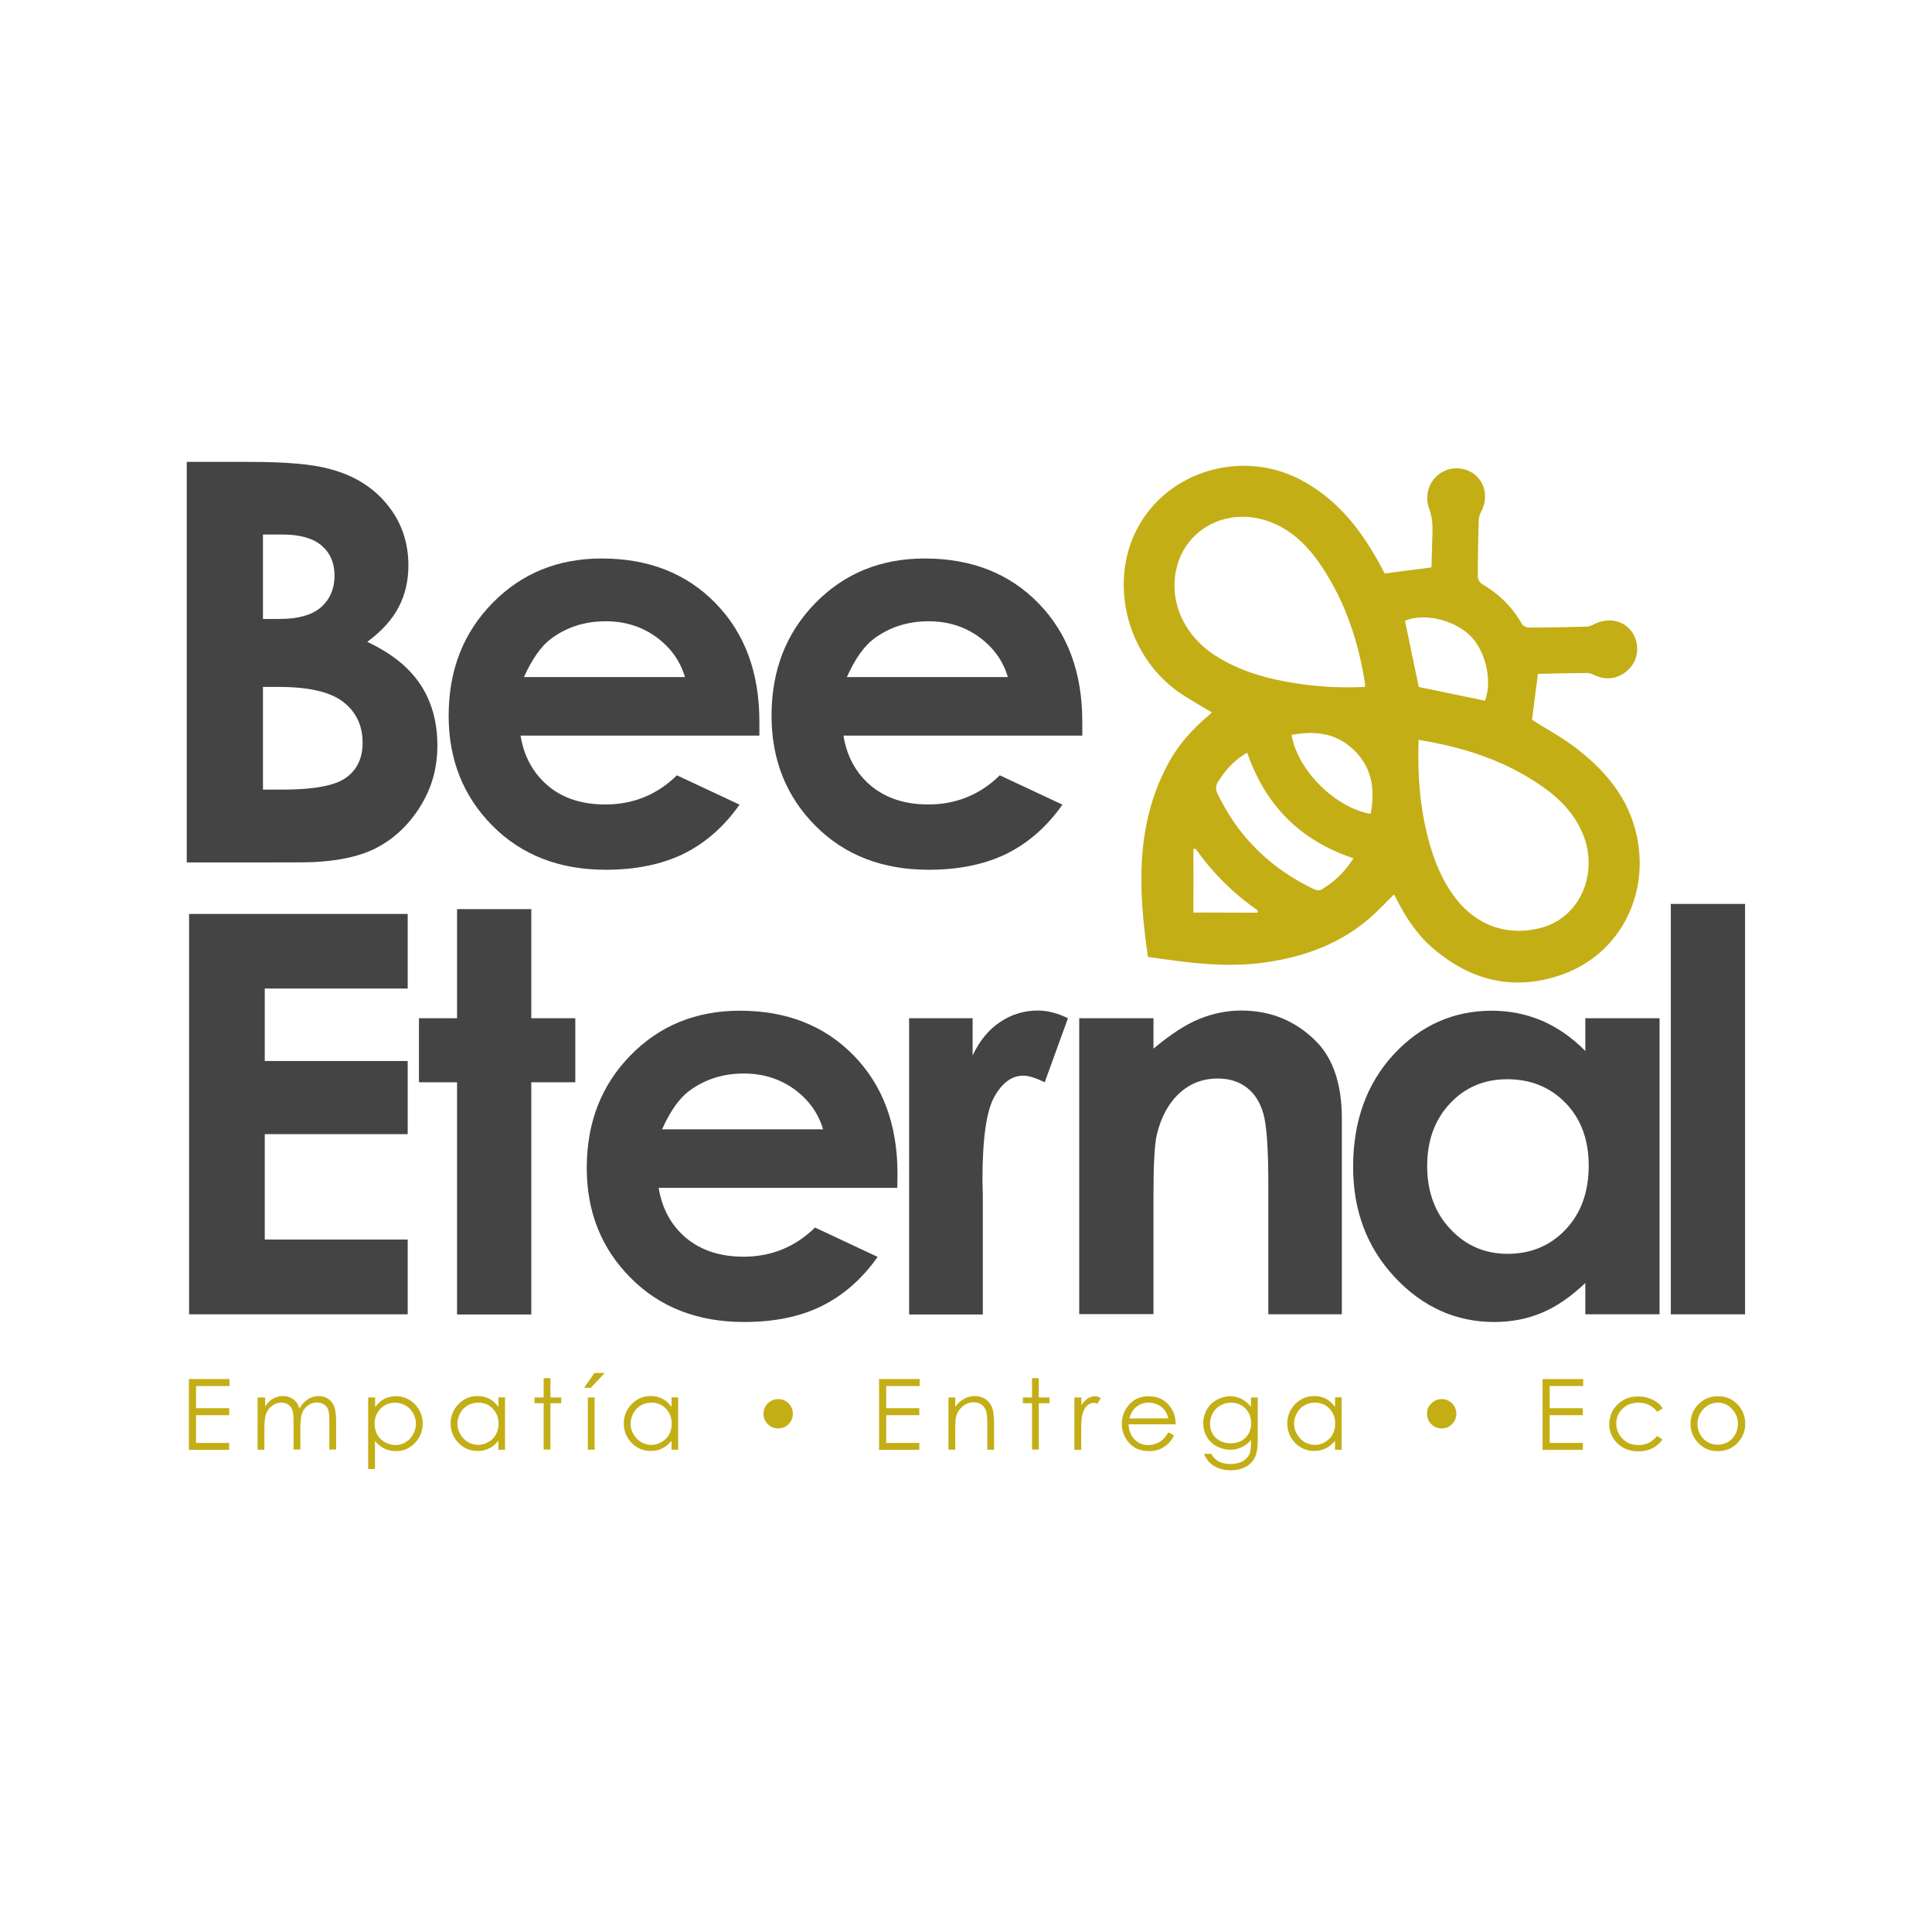 <?xml version="1.0" encoding="utf-8"?>
<!-- Generator: Adobe Illustrator 24.3.0, SVG Export Plug-In . SVG Version: 6.00 Build 0)  -->
<svg version="1.1" id="Layer_1" xmlns="http://www.w3.org/2000/svg" xmlns:xlink="http://www.w3.org/1999/xlink" x="0px" y="0px"
	 viewBox="0 0 1080 1080" style="enable-background:new 0 0 1080 1080;" xml:space="preserve">
<style type="text/css">
	.st0{fill:#C4AE16;}
	.st1{fill:#434443;}
</style>
<g>
	<g>
		<path class="st0" d="M105.7,770.9h22.6v3.9h-18.7v12.4h18.5v3.9h-18.5v15.5h18.5v3.9h-22.5V770.9z"/>
		<path class="st0" d="M144.4,781.2h3.8v5c1.3-1.9,2.6-3.2,4-4.1c1.9-1.1,3.9-1.7,6-1.7c1.4,0,2.8,0.3,4,0.8
			c1.3,0.6,2.3,1.3,3.1,2.2c0.8,0.9,1.5,2.2,2.1,4c1.2-2.3,2.8-4,4.7-5.2c1.9-1.2,3.9-1.8,6-1.8c2,0,3.8,0.5,5.3,1.5
			c1.5,1,2.7,2.4,3.4,4.3c0.7,1.8,1.1,4.6,1.1,8.2v15.9h-3.8v-15.9c0-3.1-0.2-5.3-0.7-6.5c-0.4-1.2-1.2-2.1-2.3-2.8
			c-1.1-0.7-2.4-1.1-3.9-1.1c-1.8,0-3.5,0.5-5,1.6c-1.5,1.1-2.6,2.5-3.3,4.3c-0.7,1.8-1,4.8-1,9v11.4h-3.8v-14.9
			c0-3.5-0.2-5.9-0.7-7.2c-0.4-1.3-1.2-2.3-2.3-3c-1.1-0.8-2.4-1.1-3.9-1.1c-1.7,0-3.4,0.5-4.9,1.6c-1.5,1-2.6,2.5-3.4,4.2
			c-0.7,1.8-1.1,4.5-1.1,8.1v12.4h-3.8V781.2z"/>
		<path class="st0" d="M205.9,781.2h3.8v5.4c1.5-2,3.2-3.6,5.1-4.6c1.9-1,4.1-1.5,6.5-1.5c4.1,0,7.7,1.5,10.6,4.5
			c2.9,3,4.4,6.6,4.4,10.8c0,4.3-1.5,7.9-4.4,10.9c-2.9,3-6.4,4.5-10.6,4.5c-2.3,0-4.5-0.5-6.4-1.4c-1.9-1-3.7-2.4-5.3-4.3v15.7
			h-3.8V781.2z M220.9,784.1c-3.2,0-6,1.1-8.2,3.4c-2.2,2.3-3.3,5.1-3.3,8.5c0,2.2,0.5,4.2,1.5,6c1,1.8,2.4,3.2,4.3,4.2
			c1.8,1,3.8,1.6,5.8,1.6c2,0,3.9-0.5,5.7-1.6c1.8-1,3.2-2.5,4.2-4.4c1.1-1.9,1.6-3.8,1.6-5.9c0-2.1-0.5-4-1.6-5.9
			c-1-1.9-2.4-3.3-4.2-4.3S223,784.1,220.9,784.1z"/>
		<path class="st0" d="M282.3,781.2v29.2h-3.7v-5c-1.6,1.9-3.3,3.4-5.3,4.3c-2,1-4.1,1.4-6.4,1.4c-4.1,0-7.7-1.5-10.6-4.5
			c-2.9-3-4.4-6.6-4.4-10.9c0-4.2,1.5-7.8,4.4-10.8c3-3,6.5-4.5,10.7-4.5c2.4,0,4.6,0.5,6.5,1.5c1.9,1,3.6,2.5,5.1,4.6v-5.4H282.3z
			 M267.3,784.1c-2.1,0-4,0.5-5.8,1.5c-1.8,1-3.2,2.5-4.2,4.3c-1,1.9-1.6,3.8-1.6,5.9c0,2.1,0.5,4,1.6,5.9c1.1,1.9,2.5,3.3,4.2,4.4
			c1.8,1,3.7,1.6,5.7,1.6c2.1,0,4-0.5,5.8-1.6c1.8-1,3.3-2.4,4.2-4.2c1-1.8,1.5-3.8,1.5-6c0-3.4-1.1-6.2-3.3-8.5
			S270.5,784.1,267.3,784.1z"/>
		<path class="st0" d="M303.9,770.4h3.8v10.8h6v3.2h-6v25.9h-3.8v-25.9h-5.1v-3.2h5.1V770.4z"/>
		<path class="st0" d="M332.3,767.5h5.8l-7.9,8.3h-3.7L332.3,767.5z M328.6,781.2h3.8v29.2h-3.8V781.2z"/>
		<path class="st0" d="M379.1,781.2v29.2h-3.7v-5c-1.6,1.9-3.3,3.4-5.3,4.3c-2,1-4.1,1.4-6.4,1.4c-4.1,0-7.7-1.5-10.6-4.5
			c-2.9-3-4.4-6.6-4.4-10.9c0-4.2,1.5-7.8,4.4-10.8c3-3,6.5-4.5,10.7-4.5c2.4,0,4.6,0.5,6.5,1.5c1.9,1,3.6,2.5,5.1,4.6v-5.4H379.1z
			 M364.1,784.1c-2.1,0-4,0.5-5.8,1.5c-1.8,1-3.2,2.5-4.2,4.3c-1,1.9-1.6,3.8-1.6,5.9c0,2.1,0.5,4,1.6,5.9c1.1,1.9,2.5,3.3,4.2,4.4
			c1.8,1,3.7,1.6,5.7,1.6c2.1,0,4-0.5,5.8-1.6s3.3-2.4,4.2-4.2c1-1.8,1.5-3.8,1.5-6c0-3.4-1.1-6.2-3.3-8.5S367.4,784.1,364.1,784.1z
			"/>
		<path class="st0" d="M435,782.1c2.3,0,4.2,0.8,5.8,2.4c1.6,1.6,2.4,3.6,2.4,5.8c0,2.3-0.8,4.2-2.4,5.8c-1.6,1.6-3.5,2.4-5.8,2.4
			s-4.2-0.8-5.8-2.4c-1.6-1.6-2.4-3.6-2.4-5.8c0-2.3,0.8-4.2,2.4-5.8C430.8,783,432.7,782.1,435,782.1z"/>
		<path class="st0" d="M491.5,770.9h22.6v3.9h-18.7v12.4h18.5v3.9h-18.5v15.5h18.5v3.9h-22.5V770.9z"/>
		<path class="st0" d="M530.2,781.2h3.8v5.2c1.5-2,3.2-3.5,5-4.5c1.8-1,3.8-1.5,6-1.5c2.2,0,4.1,0.6,5.8,1.7
			c1.7,1.1,2.9,2.6,3.7,4.5c0.8,1.9,1.2,4.8,1.2,8.8v15h-3.8v-13.9c0-3.4-0.1-5.6-0.4-6.7c-0.4-1.9-1.3-3.4-2.5-4.4
			c-1.2-1-2.8-1.5-4.8-1.5c-2.3,0-4.3,0.8-6.1,2.3c-1.8,1.5-3,3.4-3.6,5.6c-0.4,1.4-0.5,4.1-0.5,7.9v10.7h-3.8V781.2z"/>
		<path class="st0" d="M576.9,770.4h3.8v10.8h6v3.2h-6v25.9h-3.8v-25.9h-5.1v-3.2h5.1V770.4z"/>
		<path class="st0" d="M600.7,781.2h3.8v4.3c1.1-1.7,2.4-2.9,3.6-3.8c1.3-0.8,2.6-1.2,4-1.2c1,0,2.1,0.3,3.3,1l-2,3.2
			c-0.8-0.3-1.5-0.5-2-0.5c-1.3,0-2.5,0.5-3.6,1.5c-1.2,1-2,2.6-2.7,4.8c-0.5,1.7-0.7,5-0.7,10.1v9.9h-3.8V781.2z"/>
		<path class="st0" d="M653.1,800.7l3.2,1.7c-1,2-2.2,3.7-3.6,4.9c-1.4,1.3-2.9,2.2-4.6,2.9c-1.7,0.7-3.6,1-5.8,1
			c-4.8,0-8.5-1.6-11.2-4.7c-2.7-3.1-4-6.6-4-10.6c0-3.7,1.1-7,3.4-9.9c2.9-3.7,6.7-5.5,11.6-5.5c5,0,9,1.9,11.9,5.7
			c2.1,2.7,3.2,6,3.2,10h-26.3c0.1,3.4,1.2,6.2,3.2,8.3c2.1,2.2,4.7,3.3,7.8,3.3c1.5,0,2.9-0.3,4.3-0.8s2.6-1.2,3.6-2.1
			C650.9,804,651.9,802.6,653.1,800.7z M653.1,792.9c-0.5-2-1.2-3.6-2.2-4.8c-1-1.2-2.2-2.2-3.8-2.9c-1.6-0.7-3.2-1.1-5-1.1
			c-2.9,0-5.3,0.9-7.4,2.8c-1.5,1.3-2.6,3.4-3.4,6H653.1z"/>
		<path class="st0" d="M699.3,781.2h3.8v23.3c0,4.1-0.4,7.1-1.1,9c-1,2.7-2.7,4.7-5.1,6.2c-2.4,1.4-5.4,2.2-8.8,2.2
			c-2.5,0-4.8-0.4-6.7-1.1c-2-0.7-3.6-1.7-4.9-2.9c-1.3-1.2-2.4-2.9-3.5-5.2h4.1c1.1,1.9,2.5,3.4,4.3,4.3c1.8,0.9,3.9,1.4,6.5,1.4
			c2.6,0,4.7-0.5,6.5-1.4c1.8-1,3-2.2,3.8-3.6c0.8-1.4,1.1-3.8,1.1-7v-1.5c-1.4,1.8-3.1,3.2-5.2,4.1c-2,1-4.2,1.4-6.5,1.4
			c-2.7,0-5.2-0.7-7.6-2c-2.4-1.3-4.2-3.1-5.5-5.4c-1.3-2.3-1.9-4.7-1.9-7.4s0.7-5.2,2-7.6c1.3-2.3,3.2-4.2,5.6-5.5s4.9-2,7.5-2
			c2.2,0,4.2,0.5,6.1,1.4c1.9,0.9,3.7,2.4,5.5,4.5V781.2z M688.2,784.1c-2.1,0-4.1,0.5-5.9,1.5c-1.8,1-3.3,2.5-4.3,4.3
			c-1,1.8-1.6,3.8-1.6,5.9c0,3.2,1.1,5.8,3.2,7.9c2.1,2.1,4.9,3.1,8.3,3.1c3.5,0,6.2-1,8.3-3.1s3.2-4.8,3.2-8.2
			c0-2.2-0.5-4.2-1.5-5.9c-1-1.7-2.3-3.1-4.1-4.1C692.1,784.6,690.2,784.1,688.2,784.1z"/>
		<path class="st0" d="M750,781.2v29.2h-3.7v-5c-1.6,1.9-3.3,3.4-5.3,4.3c-2,1-4.1,1.4-6.4,1.4c-4.1,0-7.7-1.5-10.6-4.5
			c-2.9-3-4.4-6.6-4.4-10.9c0-4.2,1.5-7.8,4.4-10.8c3-3,6.5-4.5,10.7-4.5c2.4,0,4.6,0.5,6.5,1.5c1.9,1,3.6,2.5,5.1,4.6v-5.4H750z
			 M735,784.1c-2.1,0-4,0.5-5.8,1.5c-1.8,1-3.2,2.5-4.2,4.3c-1,1.9-1.6,3.8-1.6,5.9c0,2.1,0.5,4,1.6,5.9c1.1,1.9,2.5,3.3,4.2,4.4
			c1.8,1,3.7,1.6,5.7,1.6c2.1,0,4-0.5,5.8-1.6s3.3-2.4,4.2-4.2c1-1.8,1.5-3.8,1.5-6c0-3.4-1.1-6.2-3.3-8.5S738.3,784.1,735,784.1z"
			/>
		<path class="st0" d="M805.9,782.1c2.3,0,4.2,0.8,5.8,2.4c1.6,1.6,2.4,3.6,2.4,5.8c0,2.3-0.8,4.2-2.4,5.8c-1.6,1.6-3.5,2.4-5.8,2.4
			c-2.3,0-4.2-0.8-5.8-2.4c-1.6-1.6-2.4-3.6-2.4-5.8c0-2.3,0.8-4.2,2.4-5.8C801.7,783,803.7,782.1,805.9,782.1z"/>
		<path class="st0" d="M862.4,770.9H885v3.9h-18.7v12.4h18.5v3.9h-18.5v15.5h18.5v3.9h-22.5V770.9z"/>
		<path class="st0" d="M929.4,787.3l-3,1.9c-2.6-3.4-6.1-5.1-10.5-5.1c-3.6,0-6.5,1.1-8.9,3.4s-3.5,5.1-3.5,8.3c0,2.1,0.5,4.1,1.6,6
			c1.1,1.9,2.6,3.3,4.4,4.4s4,1.6,6.3,1.6c4.3,0,7.8-1.7,10.5-5.1l3,2c-1.4,2.1-3.3,3.7-5.6,4.9c-2.4,1.2-5,1.7-8,1.7
			c-4.6,0-8.4-1.5-11.5-4.4c-3-2.9-4.6-6.5-4.6-10.7c0-2.8,0.7-5.5,2.1-7.9c1.4-2.4,3.4-4.3,5.9-5.7c2.5-1.4,5.3-2,8.3-2
			c1.9,0,3.8,0.3,5.6,0.9c1.8,0.6,3.3,1.4,4.6,2.3C927.5,784.6,928.6,785.8,929.4,787.3z"/>
		<path class="st0" d="M960.4,780.5c4.5,0,8.2,1.6,11.2,4.9c2.7,3,4,6.5,4,10.5c0,4.1-1.4,7.6-4.3,10.7c-2.8,3-6.5,4.6-11,4.6
			c-4.5,0-8.1-1.5-11-4.6c-2.8-3-4.3-6.6-4.3-10.7c0-4,1.3-7.5,4-10.5C952.1,782.1,955.8,780.5,960.4,780.5z M960.3,784.1
			c-3.1,0-5.8,1.2-8,3.5c-2.2,2.3-3.4,5.1-3.4,8.4c0,2.1,0.5,4.1,1.5,5.9c1,1.8,2.4,3.2,4.1,4.2c1.7,1,3.7,1.5,5.7,1.5
			c2.1,0,4-0.5,5.7-1.5c1.7-1,3.1-2.4,4.1-4.2c1-1.8,1.5-3.8,1.5-5.9c0-3.3-1.1-6.1-3.4-8.4C966.1,785.3,963.5,784.1,960.3,784.1z"
			/>
	</g>
	<path id="XMLID_1_" class="st0" d="M774.1,320.6c8.8-1.2,17.1-2.3,26.1-3.4c0.1-4.3,0.3-9.4,0.4-14.4c0.1-3.3,0.3-6.7,0.1-9.9
		c-0.2-2.8-0.7-5.7-1.7-8.3c-2.8-7.2-0.5-15.4,5.9-19.9c6-4.2,14.5-3.8,20,1c5.6,4.9,6.8,13.2,3.2,20.1c-0.8,1.5-1.4,3.3-1.5,5
		c-0.3,10.5-0.5,21-0.5,31.5c0,1.4,1.1,3.4,2.3,4.1c9.4,5.5,16.9,12.8,22.3,22.3c0.6,1.1,2.5,2.1,3.8,2.1c10.8,0,21.6-0.2,32.3-0.5
		c1.5,0,3.1-0.8,4.6-1.5c7.3-3.6,15.6-2.2,20.3,3.7c4.6,5.8,4.7,14.4,0.2,20c-5.4,6.7-13.3,8.5-20.8,4.8c-1.2-0.6-2.6-1.1-3.9-1.1
		c-9.3,0.1-18.5,0.3-27.5,0.5c-1.1,8.7-2.2,17.3-3.3,25.7c7.9,5,16.5,9.6,24.1,15.4c15.5,11.8,28.2,26,33.5,45.5
		c9.5,34.8-7.6,69.9-41.1,81.6c-26.3,9.2-50.4,3.5-71.5-14.5c-9.1-7.7-15.6-17.5-20.9-28.1c-0.4-0.8-0.9-1.7-1.3-2.3
		c-3.9,3.9-7.5,7.7-11.4,11.3c-17.3,16-38.3,23.6-61.2,26.8c-21.8,3-43.3,0-64.9-3.2c-5.4-37.4-7.3-74.4,11.9-109.1
		c5.5-9.9,13-18.2,21.6-25.5c0.7-0.6,1.4-1.2,2.3-2c-5.5-3.3-10.9-6.4-16.1-9.7c-30.7-19.7-42.2-61.6-25.7-93.1
		c16.9-32.1,58.1-44.5,91-27.5c18.3,9.5,31.2,24.4,41.4,41.8C770.3,313.4,772.2,317.2,774.1,320.6z M763,384c0-0.7,0.1-1.1,0.1-1.5
		c-3.6-23.6-11-45.9-24.3-65.9c-7.4-11.1-16.5-20.4-29.5-25.1c-22.6-8.2-46,3.5-51.5,25.7c-4.6,18.4,3.7,37.5,21,48.9
		c13.9,9.1,29.6,13.4,45.8,15.9C737.4,384,750.1,384.6,763,384z M793,413.6c-0.7,19,0.7,37.1,5.3,54.9c3.2,12.3,7.8,23.9,15.7,34
		c12.7,16.2,30.7,21,48.4,15.9c21.1-6.1,31.3-30.5,22.5-52c-4.8-11.8-13.4-20.4-23.7-27.4C840.7,424.9,817.8,417.6,793,413.6z
		 M697.2,420.7c-7.3,4.2-12.4,10-16.5,16.6c-0.9,1.4-1.2,4-0.5,5.5c11.6,24.7,29.9,42.7,54.6,54.4c1.1,0.5,2.8,0.7,3.7,0.2
		c7.4-4.3,13.3-10.1,18.1-17.6C726.9,469.9,707.3,450.2,697.2,420.7z M830.1,391.7c4.3-10.9,0.4-28.1-8.5-36.6
		c-9.3-8.9-26-12.5-36.2-8.1c2.6,12.4,5.1,24.8,7.7,37C805.3,386.5,817.7,389.1,830.1,391.7z M766.2,455
		c2.7-14.3,0.6-26.9-10.5-36.8c-9.8-8.7-21.3-9.7-33.7-7.4C725.3,430.5,746.2,451.4,766.2,455z M667.1,510.1
		c12.6,0,24.2,0.1,35.9,0.1c0-0.4,0.1-0.9,0.1-1.3c-13.7-9.4-25.2-21-34.8-34.5c-0.4,0.1-0.8,0.2-1.2,0.3
		C667.2,486,667.2,497.3,667.1,510.1z"/>
	<path class="st1" d="M104.4,482V258.2h35.2c20.4,0,35.3,1.3,44.8,4c13.4,3.5,24.1,10.1,32,19.8c7.9,9.6,11.9,21,11.9,34.1
		c0,8.5-1.8,16.3-5.4,23.2c-3.6,7-9.5,13.5-17.6,19.5c13.6,6.4,23.5,14.4,29.8,24c6.3,9.6,9.4,20.9,9.4,34c0,12.6-3.2,24-9.8,34.4
		c-6.5,10.3-14.9,18.1-25.1,23.2c-10.3,5.1-24.4,7.7-42.5,7.7H104.4z M147,298.8V346h9.3c10.4,0,18.1-2.2,23.1-6.5
		c5-4.4,7.6-10.3,7.6-17.8c0-7-2.4-12.6-7.2-16.7c-4.8-4.1-12.1-6.2-21.8-6.2H147z M147,384v57.4h10.7c17.7,0,29.6-2.2,35.8-6.7
		c6.2-4.5,9.2-11,9.2-19.5c0-9.6-3.6-17.2-10.8-22.8c-7.2-5.6-19.2-8.4-36-8.4H147z"/>
	<path class="st1" d="M424.5,411.2H291c1.9,11.8,7.1,21.1,15.4,28.1s19,10.4,32,10.4c15.5,0,28.9-5.4,40-16.3l35,16.4
		c-8.7,12.4-19.2,21.5-31.3,27.5c-12.2,5.9-26.6,8.9-43.4,8.9c-26,0-47.1-8.2-63.4-24.6c-16.3-16.4-24.5-36.9-24.5-61.5
		c0-25.3,8.1-46.2,24.4-62.9c16.3-16.7,36.7-25,61.2-25c26.1,0,47.3,8.3,63.6,25c16.3,16.7,24.5,38.7,24.5,66.1L424.5,411.2z
		 M382.9,378.5c-2.7-9.2-8.2-16.7-16.2-22.5c-8.1-5.8-17.4-8.7-28.1-8.7c-11.6,0-21.7,3.2-30.5,9.7c-5.5,4.1-10.6,11.2-15.2,21.5
		H382.9z"/>
	<path class="st1" d="M605,411.2H471.5c1.9,11.8,7.1,21.1,15.4,28.1c8.4,6.9,19,10.4,32,10.4c15.5,0,28.9-5.4,40-16.3l35,16.4
		c-8.7,12.4-19.2,21.5-31.3,27.5c-12.2,5.9-26.6,8.9-43.4,8.9c-26,0-47.1-8.2-63.4-24.6c-16.3-16.4-24.5-36.9-24.5-61.5
		c0-25.3,8.1-46.2,24.4-62.9c16.3-16.7,36.7-25,61.2-25c26.1,0,47.3,8.3,63.6,25c16.3,16.7,24.5,38.7,24.5,66.1L605,411.2z
		 M563.4,378.5c-2.7-9.2-8.2-16.7-16.2-22.5c-8.1-5.8-17.4-8.7-28.1-8.7c-11.6,0-21.7,3.2-30.5,9.7c-5.5,4.1-10.6,11.2-15.2,21.5
		H563.4z"/>
	<path class="st1" d="M105.7,510.9h122.2v41.7H148v40.5h79.9V634H148v58.9h79.9v41.8H105.7V510.9z"/>
	<path class="st1" d="M255.5,508.2h41.5v61h24.6V605h-24.6v129.8h-41.5V605h-21.3v-35.8h21.3V508.2z"/>
	<path class="st1" d="M501.6,664H368.2c1.9,11.8,7.1,21.1,15.4,28.1c8.4,6.9,19,10.4,32,10.4c15.5,0,28.9-5.4,40-16.3l35,16.4
		c-8.7,12.4-19.2,21.5-31.3,27.5S432.7,739,416,739c-26,0-47.1-8.2-63.4-24.6C336.2,698,328,677.5,328,652.9
		c0-25.3,8.1-46.2,24.4-62.9c16.3-16.7,36.7-25,61.2-25c26.1,0,47.3,8.3,63.6,25c16.3,16.7,24.5,38.7,24.5,66.1L501.6,664z
		 M460.1,631.3c-2.7-9.2-8.2-16.7-16.2-22.5c-8.1-5.8-17.5-8.7-28.1-8.7c-11.6,0-21.7,3.2-30.5,9.7c-5.5,4.1-10.6,11.2-15.2,21.5
		H460.1z"/>
	<path class="st1" d="M508.1,569.2h35.6V590c3.9-8.2,9-14.5,15.4-18.7c6.4-4.3,13.4-6.4,21-6.4c5.4,0,11,1.4,16.9,4.3L584,605
		c-4.9-2.4-8.9-3.7-12-3.7c-6.4,0-11.8,4-16.2,11.9c-4.4,7.9-6.6,23.4-6.6,46.6l0.2,8.1v66.9h-41.2V569.2z"/>
	<path class="st1" d="M603.3,569.2h41.5v17c9.4-7.9,18-13.5,25.6-16.6c7.6-3.1,15.5-4.7,23.5-4.7c16.4,0,30.3,5.7,41.8,17.2
		c9.6,9.7,14.4,24.1,14.4,43.2v109.4H709v-72.5c0-19.8-0.9-32.9-2.7-39.4c-1.8-6.5-4.9-11.4-9.3-14.8c-4.4-3.4-9.8-5.1-16.3-5.1
		c-8.4,0-15.6,2.8-21.6,8.4s-10.2,13.4-12.5,23.3c-1.2,5.2-1.8,16.4-1.8,33.6v66.4h-41.5V569.2z"/>
	<path class="st1" d="M886.2,569.2h41.5v165.5h-41.5v-17.5c-8.1,7.7-16.2,13.3-24.4,16.7c-8.2,3.4-17,5.1-26.5,5.1
		c-21.4,0-39.9-8.3-55.5-24.9c-15.6-16.6-23.4-37.2-23.4-61.8c0-25.6,7.6-46.5,22.6-62.8c15.1-16.3,33.4-24.5,55-24.5
		c9.9,0,19.2,1.9,28,5.6c8.7,3.8,16.8,9.4,24.2,16.9V569.2z M842.5,603.3c-12.8,0-23.5,4.5-32,13.6c-8.5,9.1-12.7,20.7-12.7,34.9
		c0,14.3,4.3,26.1,13,35.3c8.6,9.2,19.3,13.8,31.9,13.8c13,0,23.9-4.5,32.5-13.6c8.6-9.1,12.9-21,12.9-35.7c0-14.4-4.3-26.1-12.9-35
		C866.5,607.7,855.7,603.3,842.5,603.3z"/>
	<path class="st1" d="M934,505.3h41.5v229.4H934V505.3z"/>
</g>
</svg>
